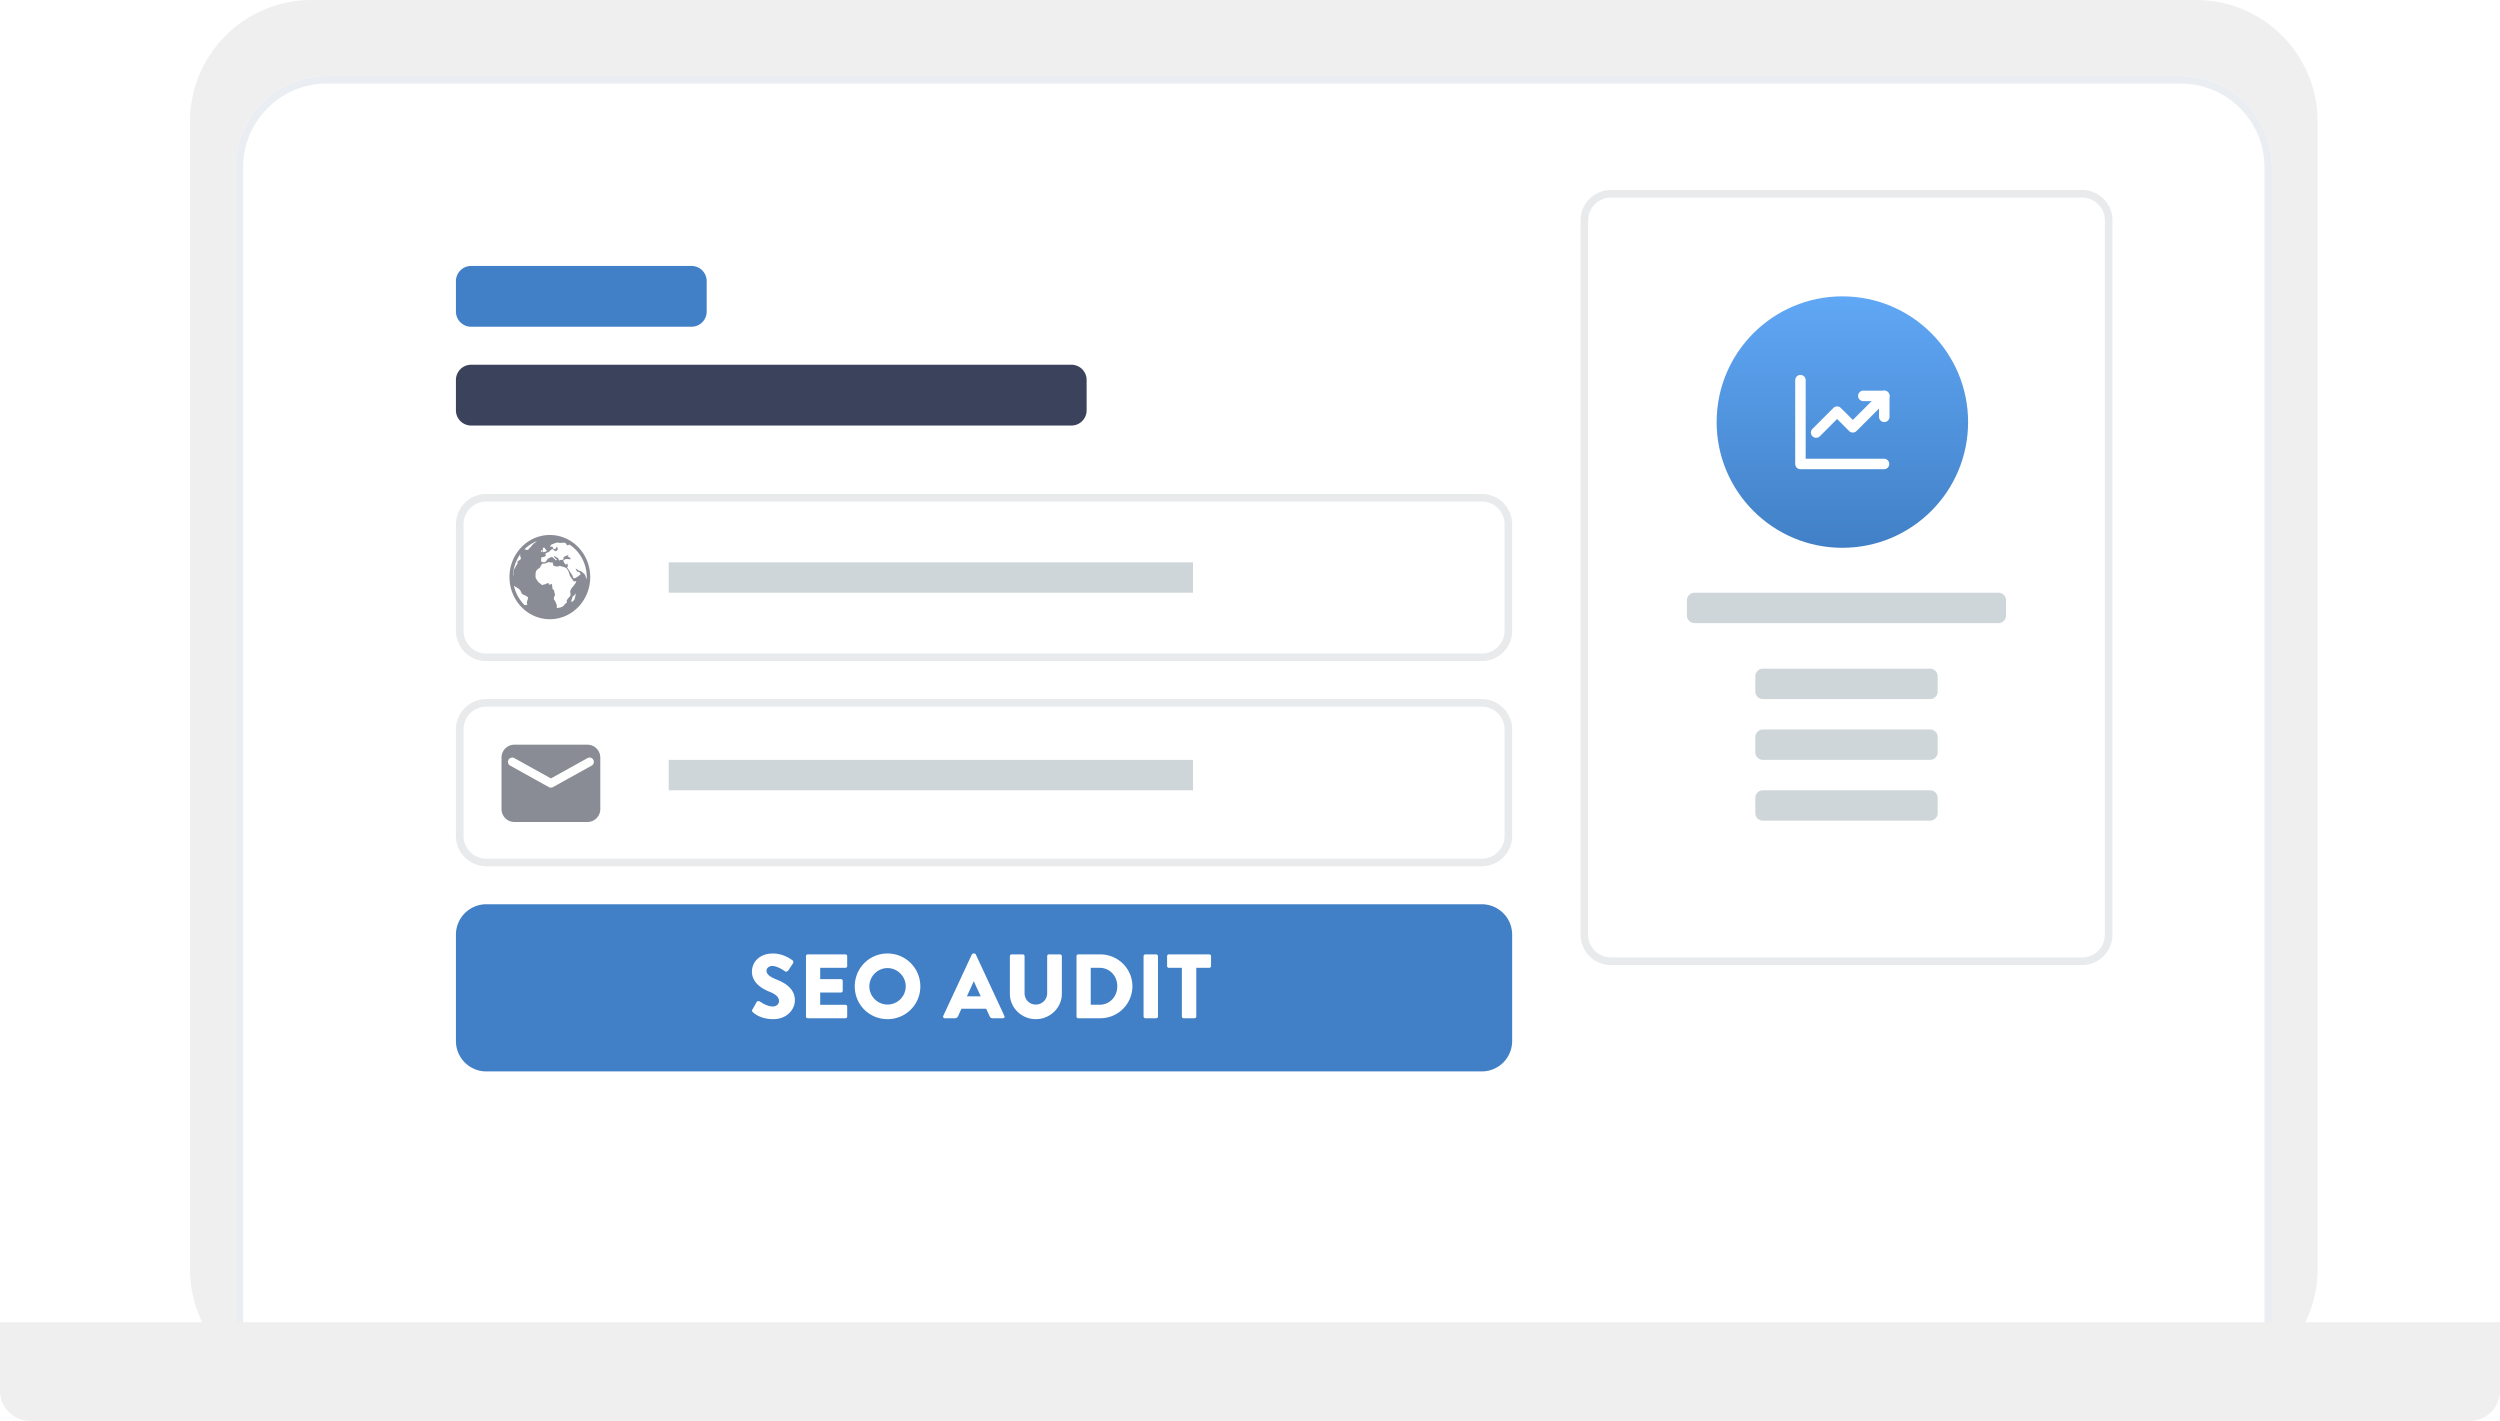 <svg width="329" height="187" viewBox="0 0 329 187" fill="none" xmlns="http://www.w3.org/2000/svg"><path d="M25 16c0-8.837 7.163-16 16-16h248c8.837 0 16 7.163 16 16v151c0 8.837-7.163 16-16 16H41c-8.837 0-16-7.163-16-16V16z" fill="#EFEFEF"/><g filter="url(#filter0_d)"><path d="M31 18c0-6.627 5.373-12 12-12h244c6.627 0 12 5.373 12 12v159H31V18z" fill="#fff"/></g><g filter="url(#filter1_d)"><path fill-rule="evenodd" clip-rule="evenodd" d="M287 7H43c-6.075 0-11 4.925-11 11v158h266V18c0-6.075-4.925-11-11-11zM43 6c-6.627 0-12 5.373-12 12v159h268V18c0-6.627-5.373-12-12-12H43z" fill="#EAEDF2"/></g><path d="M0 174h329v9a4 4 0 01-4 4H4a4 4 0 01-4-4v-9z" fill="#EFEFEF"/><path d="M259.001 55.545c0 9.138-7.408 16.546-16.546 16.546-9.137 0-16.545-7.408-16.545-16.546 0-9.137 7.408-16.545 16.545-16.545 9.138 0 16.546 7.408 16.546 16.545z" fill="url(#paint0_linear)"/><g clip-path="url(#clip0)" fill="#fff"><path d="M247.97 55.545a.691.691 0 01-.689-.69v-2.067h-2.068a.692.692 0 01-.69-.69c0-.379.311-.69.69-.69h2.757c.38 0 .69.311.69.69v2.758c0 .379-.31.69-.69.69z"/><path d="M239.008 57.613a.686.686 0 01-.49-1.172l2.758-2.757a.686.686 0 01.972 0l1.585 1.579 3.647-3.647a.687.687 0 11.972.972l-4.136 4.136a.687.687 0 01-.972 0l-1.579-1.586-2.268 2.269a.684.684 0 01-.489.206z"/><path d="M247.97 61.75h-11.031a.691.691 0 01-.689-.69V50.03c0-.38.31-.69.689-.69.38 0 .69.31.69.69v10.34h10.341a.691.691 0 010 1.38z"/></g><g clip-path="url(#clip1)" fill="#898C94"><path d="M71.443 72.46v.012l.007-.008-.007-.003z"/><path d="M72.36 70.403c-2.93 0-5.313 2.486-5.313 5.543s2.383 5.544 5.313 5.544c2.929 0 5.313-2.487 5.313-5.544 0-3.057-2.384-5.543-5.314-5.543zm4.853 5.543c0 .097-.008.192-.014.288-.034-.09-.086-.208-.098-.258-.018-.077-.128-.344-.128-.344s-.11-.153-.183-.191c-.073-.038-.128-.134-.256-.21-.128-.076-.183-.114-.292-.114-.11 0-.22-.153-.348-.23-.128-.076-.146-.038-.146-.038s.146.23.146.286c0 .057.164.153.33.115 0 0 .109.21.164.267.054.057-.019.115-.128.19-.11.077-.092.058-.147.115-.055.057-.237.153-.293.191-.054.038-.274.153-.383.038-.054-.055-.037-.171-.073-.248a21.178 21.178 0 00-.604-.935c-.032-.047-.11-.192-.164-.229-.055-.039.128-.039.128-.039s0-.133-.019-.228c-.018-.096.019-.23.019-.23s-.183.115-.239.153c-.054.039-.11-.076-.182-.172a.83.83 0 01-.165-.305c-.018-.095.092-.134.092-.134l.164-.095s.202-.038.33-.019c.128.02.329.039.329.039s.055-.134-.019-.191c-.072-.058-.238-.153-.31-.134-.074.019.035-.095.127-.172l-.203-.038s-.184.095-.24.115a.46.46 0 00-.223.152c-.072.096.03.23-.044.268a1.116 1.116 0 01-.177.075c-.055.02-.229 0-.229 0-.189 0-.067.18-.018.244l-.147-.186-.108-.267s-.156-.114-.23-.152a12.407 12.407 0 01-.298-.172l.016.172.212.224.019.005.11.152-.243.02v-.151c-.23-.058-.17-.118-.196-.136-.054-.038-.181-.134-.181-.134s-.216.038-.27.057c-.056.02-.071.077-.18.115a.347.347 0 00-.196.152 2.764 2.764 0 01-.228.306c-.074.076-.21.057-.264.057-.055 0-.32-.077-.32-.077v-.323s.036-.182.018-.239l.16-.028.268-.058.078-.057.113-.153s-.127-.095-.036-.229c.044-.064.202-.076.275-.133.073-.057.183-.096.183-.096s.129-.114.257-.248c0 0 .091-.057.2-.096 0 0 .312.287.367.287.055 0 .256-.134.256-.134s.055-.171.037-.229c-.018-.057-.11-.248-.11-.248s-.055.096-.11.172c-.054.076-.091.172-.091.172s-.256-.018-.274-.076c-.019-.057-.055-.151-.074-.208-.017-.058-.164-.056-.273-.017-.11.038.018-.206.018-.206s.11-.144.183-.144c.072 0 .238-.098.31-.117.074-.019.294-.106.385-.106.091 0 .2.04.256.04h.274l.384-.031s.33.127.22.204c0 0 .128.082.183.14.05.053.184-.05.26-.095 1.368.897 2.283 2.482 2.283 4.29zm-8.726-2.986c0 .076-.1.094 0 .286.127.248.017.363.017.363s-.31.229-.366.267c-.054.038-.2.248-.11.19.092-.056.202-.114.11.039-.091.153-.256.4-.292.497-.036.096-.22.324-.22.439 0 .114-.073.344-.054.44a.988.988 0 01-.06.342 5.166 5.166 0 01.942-2.87.14.14 0 01.033.007zm.587-.732a4.87 4.87 0 011.55-1.007c-.057.076-.126.155-.126.155s-.128 0-.366.267c-.237.267-.183.19-.237.267-.055.076-.037.095-.165.191-.128.095-.183.21-.183.21l-.201.076-.165-.076s-.147.057-.128-.02c.005-.02.013-.04.021-.063zm2.192.445l-.072-.114.072-.172.177.074v-.341l.168-.095.14.21.215.248-.143.114-.38.077v-.203l-.177.202zm2.379 1.794c.042-.035.182.058.182.058s.457.095.53.152c.074.058.202.096.239.153.036.058.164.23.182.287.019.057.11.267.128.343.019.076.074.267.128.363.055.096.366.515.476.706l.33-.057s-.037.171-.074.229c-.036.057-.146.21-.2.286-.056.076-.129.191-.238.286-.11.095-.11.19-.165.267-.055.077-.128.248-.128.248s.037.382.055.459c.017.076-.128.286-.128.286l-.165.172-.22.305.017.286-.258.21c-.091.076-.077.133-.15.21-.073.076-.359.21-.432.229-.073.019-.477.076-.477.076v-.171l-.008-.191s-.055-.23-.11-.305c-.056-.077-.032-.192-.123-.287a.567.567 0 01-.144-.23c-.018-.056.02-.228.02-.228s.074-.21.11-.286c.037-.076 0-.19-.036-.267a1.099 1.099 0 01-.054-.325c0-.057-.147-.153-.202-.21-.055-.057-.036-.134-.036-.21 0-.076-.055-.248-.037-.382.018-.133-.164-.038-.274 0-.11.039-.183-.038-.183-.153 0-.114-.2-.018-.33.058-.128.076-.274.076-.42.133-.147.058-.22-.057-.22-.057s-.128-.114-.219-.171a1.155 1.155 0 01-.257-.267c-.072-.096-.256-.383-.273-.496-.019-.116 0-.192 0-.326 0-.133 0-.21.018-.305s.073-.21.128-.305c.055-.096.256-.21.31-.249.055-.038.184-.152.184-.228 0-.077.073-.115.109-.192.037-.076.165-.266.33-.19 0 0 .145-.019.2-.038a2.67 2.67 0 00.274-.114c.073-.039.255-.057.255-.057s.144.06.199.06c.055 0 .233-.033.233-.033s.082.277.082.334c0 .058.055.114.147.153.09.038.512.134.695-.019zm2.103 3.742c0 .057-.018.21-.037.286-.019.076-.055.21-.073.286a.656.656 0 01-.164.267c-.055.039-.147.153-.201.172-.055.02-.092-.134-.074-.21.02-.076.11-.286.11-.286s.019-.114.037-.191c.018-.076.238-.171.238-.171l.146-.287s.018.077.018.134zm-8.117-1.138a.268.268 0 01.105.069c.07.063.11.095.201.133.092.04.128.096.238.153.11.058.074.02.22.191.146.171.128.171.164.267.037.096.092.19.129.249.036.057.146.095.2.133a.436.436 0 00.201.076c.056 0 .22.172.312.191.091.02.091.21.091.21l-.091.267-.074.286.074.23s-.11.095-.183.095c-.067 0-.09.045-.164.024a5.114 5.114 0 01-1.423-2.573z"/></g><path d="M60 50a2 2 0 012-2h79a2 2 0 012 2v4a2 2 0 01-2 2H62a2 2 0 01-2-2v-4z" fill="#3B425B"/><path d="M60 37a2 2 0 012-2h29a2 2 0 012 2v4a2 2 0 01-2 2H62a2 2 0 01-2-2v-4z" fill="#4180C6"/><path fill-rule="evenodd" clip-rule="evenodd" d="M195 66H64a3 3 0 00-3 3v14a3 3 0 003 3h131a3 3 0 003-3V69a3 3 0 00-3-3zM64 65a4 4 0 00-4 4v14a4 4 0 004 4h131a4 4 0 004-4V69a4 4 0 00-4-4H64zm210-39h-62a3 3 0 00-3 3v94a3 3 0 003 3h62a3 3 0 003-3V29a3 3 0 00-3-3zm-62-1a4 4 0 00-4 4v94a4 4 0 004 4h62a4 4 0 004-4V29a4 4 0 00-4-4h-62zm-17 68H64a3 3 0 00-3 3v14a3 3 0 003 3h131a3 3 0 003-3V96a3 3 0 00-3-3zM64 92a4 4 0 00-4 4v14a4 4 0 004 4h131a4 4 0 004-4V96a4 4 0 00-4-4H64z" fill="#E8EAEC"/><path d="M60 123a4 4 0 014-4h131a4 4 0 014 4v14a4 4 0 01-4 4H64a4 4 0 01-4-4v-14z" fill="#4180C6"/><path d="M66 99.696c0-.937.76-1.696 1.696-1.696h9.608c.937 0 1.696.76 1.696 1.696v6.782c0 .937-.76 1.696-1.696 1.696h-9.608A1.696 1.696 0 0166 106.478v-6.782z" fill="#898C94"/><path fill-rule="evenodd" clip-rule="evenodd" d="M66.919 99.987a.565.565 0 01.769-.22l4.812 2.673 4.812-2.673a.565.565 0 01.55.988l-5.088 2.826a.564.564 0 01-.549 0l-5.087-2.826a.565.565 0 01-.22-.768z" fill="#fff"/><path d="M88 74h69v4H88v-4zm0 26h69v4H88v-4zm134-21a1 1 0 011-1h40a1 1 0 011 1v2a1 1 0 01-1 1h-40a1 1 0 01-1-1v-2zm9 10a1 1 0 011-1h22a1 1 0 011 1v2a1 1 0 01-1 1h-22a1 1 0 01-1-1v-2zm0 8a1 1 0 011-1h22a1 1 0 011 1v2a1 1 0 01-1 1h-22a1 1 0 01-1-1v-2zm0 8a1 1 0 011-1h22a1 1 0 011 1v2a1 1 0 01-1 1h-22a1 1 0 01-1-1v-2z" fill="#CFD6DA"/><path d="M99.073 133.196c.276.276 1.14.924 2.7.924 1.764 0 2.832-1.248 2.832-2.484 0-1.632-1.488-2.364-2.424-2.736-.948-.384-1.308-.72-1.308-1.164 0-.324.324-.612.756-.612.732 0 1.608.66 1.716.72.108.084.324-.024.408-.156l.612-.924c.048-.084.072-.3-.072-.384-.36-.264-1.32-.9-2.568-.9-1.848 0-2.772 1.2-2.772 2.388 0 1.44 1.296 2.244 2.328 2.652.816.324 1.236.708 1.236 1.212 0 .42-.348.72-.828.72-.792 0-1.656-.636-1.704-.66-.084-.06-.312-.084-.408.072l-.564.996c-.096.168-.06.216.06.336zm6.994.576c0 .12.096.228.228.228h4.968a.228.228 0 00.228-.228v-1.308a.228.228 0 00-.228-.228h-3.324v-1.62h2.736c.12 0 .228-.096.228-.228v-1.308a.236.236 0 00-.228-.228h-2.736v-1.488h3.324a.228.228 0 00.228-.228v-1.308a.228.228 0 00-.228-.228h-4.968a.228.228 0 00-.228.228v7.944zm6.42-3.96c0 2.4 1.908 4.308 4.308 4.308s4.32-1.908 4.32-4.308-1.92-4.332-4.32-4.332c-2.4 0-4.308 1.932-4.308 4.332zm1.92 0c0-1.32 1.08-2.412 2.388-2.412 1.32 0 2.4 1.092 2.4 2.412a2.405 2.405 0 01-2.4 2.388 2.402 2.402 0 01-2.388-2.388zM124.34 134h1.32c.24 0 .372-.144.432-.288l.432-.96h3.264l.432.948c.108.228.204.3.42.3h1.332c.18 0 .276-.156.204-.312l-3.756-8.076a.244.244 0 00-.204-.132h-.12a.244.244 0 00-.204.132l-3.756 8.076c-.072.156.024.312.204.312zm2.904-2.88l.9-1.98h.012l.912 1.98h-1.824zm5.656-.336c0 1.824 1.524 3.336 3.408 3.336 1.896 0 3.432-1.512 3.432-3.336v-4.956a.236.236 0 00-.228-.228h-1.476a.228.228 0 00-.228.228v4.86c0 .84-.636 1.512-1.5 1.512-.852 0-1.476-.672-1.476-1.512v-4.86a.228.228 0 00-.228-.228h-1.476a.236.236 0 00-.228.228v4.956zm8.769 2.988c0 .12.096.228.216.228h2.928a4.217 4.217 0 004.212-4.212c0-2.304-1.896-4.188-4.212-4.188h-2.928c-.12 0-.216.108-.216.228v7.944zm1.872-1.548v-4.86h1.152c1.356 0 2.34 1.068 2.34 2.424 0 1.368-.984 2.436-2.34 2.436h-1.152zm6.952 1.548c0 .12.108.228.228.228h1.44c.12 0 .228-.108.228-.228v-7.944a.236.236 0 00-.228-.228h-1.44a.236.236 0 00-.228.228v7.944zm5.041 0c0 .12.108.228.228.228h1.44c.12 0 .228-.108.228-.228v-6.408h1.716a.228.228 0 00.228-.228v-1.308a.228.228 0 00-.228-.228h-5.328a.228.228 0 00-.228.228v1.308c0 .12.096.228.228.228h1.716v6.408z" fill="#fff"/><defs><clipPath id="clip0"><path fill="#fff" transform="translate(236.25 49.34)" d="M0 0h12.409v12.409H0z"/></clipPath><clipPath id="clip1"><path fill="#fff" transform="translate(67 70)" d="M0 0h11v12H0z"/></clipPath><filter id="filter0_d" x="25" y="4" width="280" height="183" filterUnits="userSpaceOnUse" color-interpolation-filters="sRGB"><feFlood flood-opacity="0" result="BackgroundImageFix"/><feColorMatrix in="SourceAlpha" values="0 0 0 0 0 0 0 0 0 0 0 0 0 0 0 0 0 0 127 0"/><feOffset dy="4"/><feGaussianBlur stdDeviation="3"/><feColorMatrix values="0 0 0 0 0 0 0 0 0 0 0 0 0 0 0 0 0 0 0.05 0"/><feBlend in2="BackgroundImageFix" result="effect1_dropShadow"/><feBlend in="SourceGraphic" in2="effect1_dropShadow" result="shape"/></filter><filter id="filter1_d" x="25" y="4" width="280" height="183" filterUnits="userSpaceOnUse" color-interpolation-filters="sRGB"><feFlood flood-opacity="0" result="BackgroundImageFix"/><feColorMatrix in="SourceAlpha" values="0 0 0 0 0 0 0 0 0 0 0 0 0 0 0 0 0 0 127 0"/><feOffset dy="4"/><feGaussianBlur stdDeviation="3"/><feColorMatrix values="0 0 0 0 0 0 0 0 0 0 0 0 0 0 0 0 0 0 0.05 0"/><feBlend in2="BackgroundImageFix" result="effect1_dropShadow"/><feBlend in="SourceGraphic" in2="effect1_dropShadow" result="shape"/></filter><linearGradient id="paint0_linear" x1="242.455" y1="39" x2="242.455" y2="72.091" gradientUnits="userSpaceOnUse"><stop stop-color="#60A7F5"/><stop offset="1" stop-color="#4180C6"/></linearGradient></defs></svg>